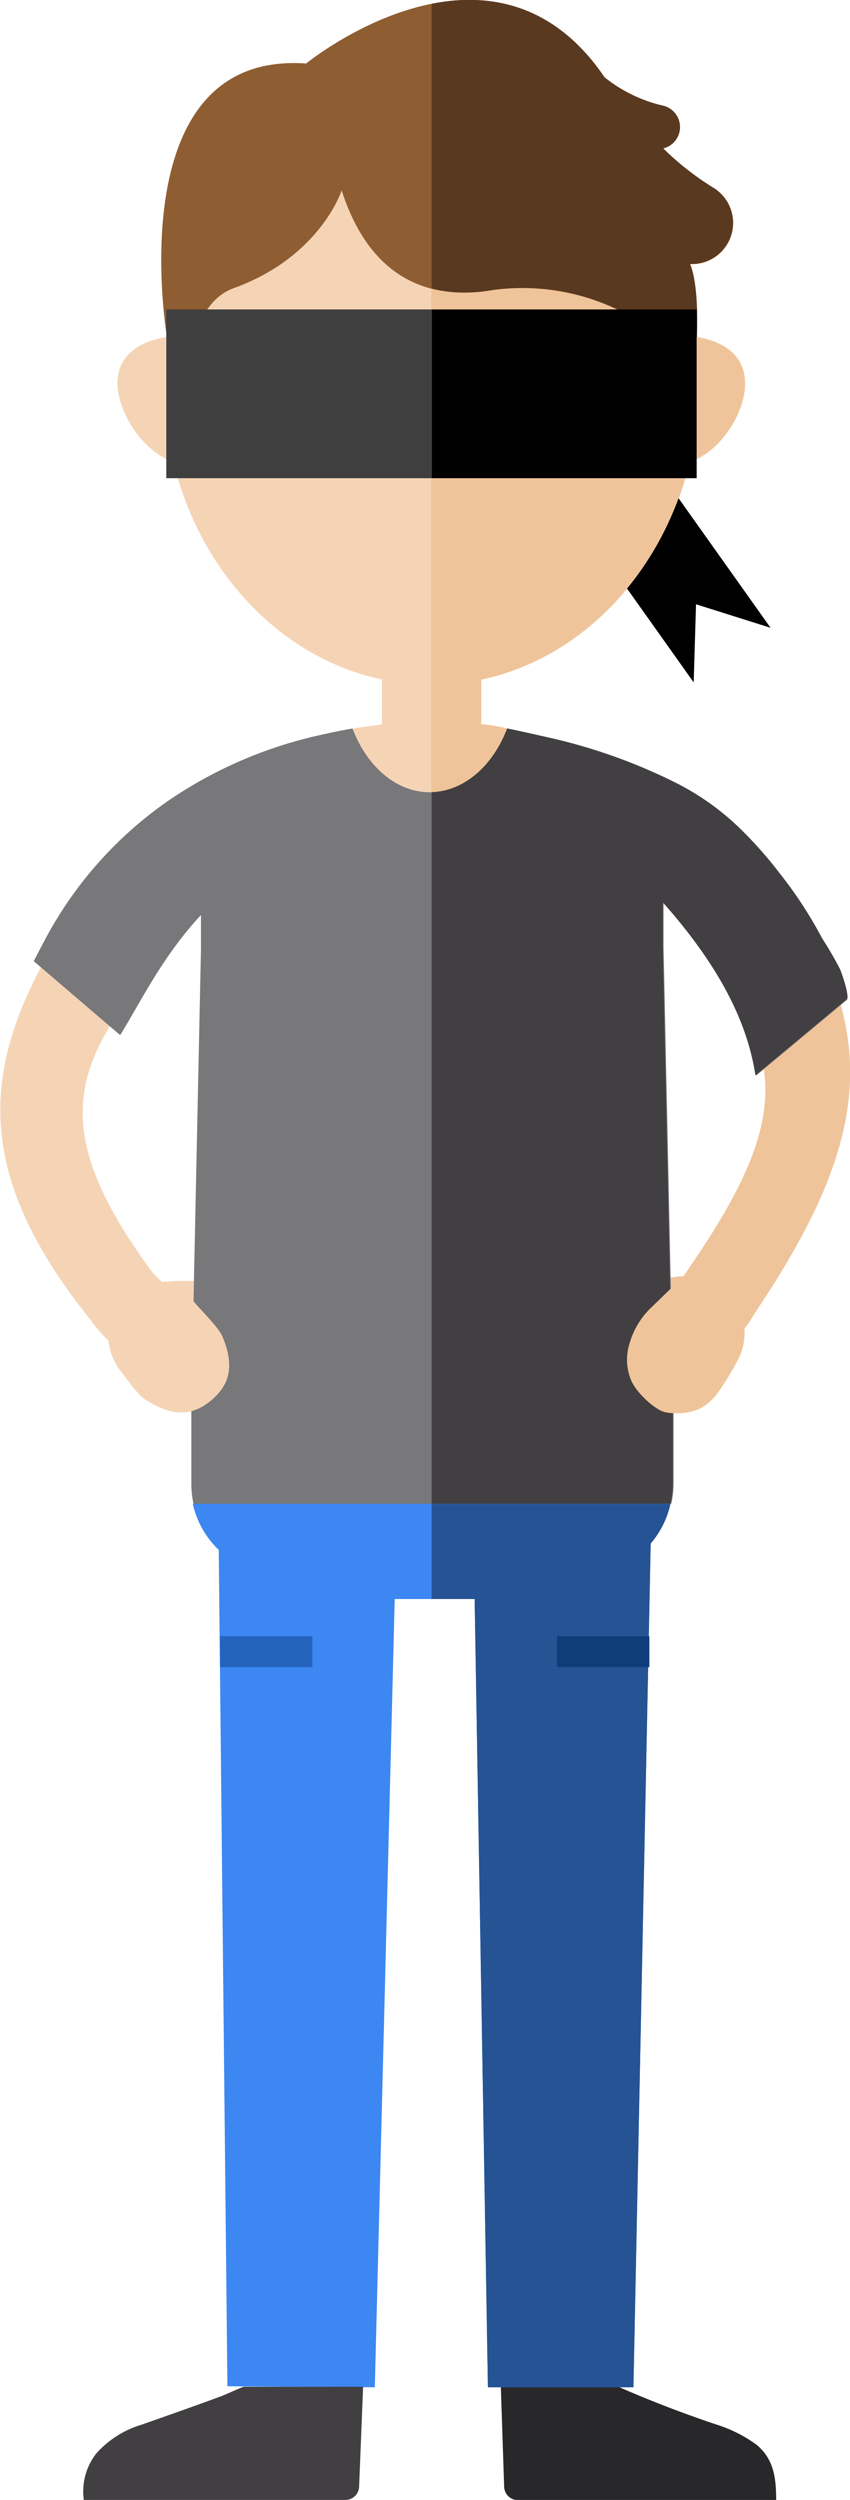 <svg xmlns="http://www.w3.org/2000/svg" id="Layer_10" data-name="Layer 10" viewBox="0 0 108.92 320"><defs><style>.cls-1{fill:#f5d4b5;}.cls-2{fill:#f0c49a;}.cls-3{fill:#787779;}.cls-4{fill:#3c87f2;}.cls-5{fill:#413f42;}.cls-6{fill:#282729;}.cls-7{fill:#8f5d32;}.cls-8{fill:#593920;}.cls-9{fill:#255394;}.cls-10{fill:#3f3f3f;}.cls-11{fill:#103d7a;}.cls-12{fill:#2464bf;}</style></defs><path class="cls-1" d="M7173.07,7218.83c2.34-2.22,2.18-4.81,1-7.7-.58-1.38-2.29-2.58-3.16-3.84.93.31,1.93.93,2.81,1.3a2.41,2.41,0,0,0,2.2-.16c.15-.06.35-.1.33-.33-.1-1.46.63-1.52-1.07-2.66a7.91,7.91,0,0,0-3.49-1.37,30.26,30.26,0,0,0-5.12,0c-.17,0-.25.06-.29,0a10.53,10.53,0,0,1-1.42-1.49c-14.94-20.43-9.32-28.57,6.51-45.55,1.39-6.57,2.71-10.44,3.82-17.18-5.71,4.65-9.92,2.81-14.8,9.33-16.25,21.71-21.71,37-3.06,60a25.26,25.26,0,0,0,2.14,2.43,8.06,8.06,0,0,0,1.45,3.74c1,1.18,2.13,3.05,3.41,3.87C7167.52,7221.27,7170.24,7221.53,7173.07,7218.83Z" transform="translate(-7145.54 -7040)"></path><path class="cls-2" d="M7230.2,7220.61a1.27,1.27,0,0,0,.59.21c2.75.23,4.66,0,6.52-2.25a35.19,35.19,0,0,0,2.77-4.49,7.34,7.34,0,0,0,.84-4c.7-.88,1.19-1.77,1.84-2.75,16-24,15.81-38.32-1.79-60.35-.68-.84-9.86-6.16-16.18-9.73-.15-.09-.21.23-.38,0,1.26,6,3.18,11.3,5.05,17.13,16.41,18.29,19.22,26.14,4.86,47.22-.42.61-.75,1.17-1.21,1.76,0,0-.06,0-.25,0a33.36,33.36,0,0,0-5.33,1,10.33,10.33,0,0,0-3.41,2.09c-1.51,1.38-.69,1.28-.42,2.61,0,.22.21.22.37.28a2,2,0,0,0,2.17-.14,26.06,26.06,0,0,1,2.65-1.78c-.68,1.5-2.23,2.85-2.66,4.43C7225.09,7216.09,7226.86,7218.3,7230.2,7220.61Z" transform="translate(-7145.54 -7040)"></path><path class="cls-3" d="M7253.16,7164.09a42.55,42.55,0,0,0-2.28-4,53.64,53.64,0,0,0-5.33-8.18,53,53,0,0,0-4.83-5.52,33.56,33.56,0,0,0-8.19-6l-.94-.47a71.07,71.07,0,0,0-15.3-5.42c-1.92-.44-3.84-.87-5.77-1.27-1.85,4.84-5.58,8.16-9.9,8.16s-8.06-3.31-9.9-8.14c-1.29.22-2.59.48-3.88.78a55.73,55.73,0,0,0-19.55,8.34,50.27,50.27,0,0,0-15,16.14c-.7,1.18-1.79,3.3-2.43,4.52l11.08,9.47c2.63-4.24,5.39-10.05,10.35-15.37v4.44l-.9,42.43h0l-.33,16.63,0,2v7.33a11.93,11.93,0,0,0,.28,2.55h61.21a11.33,11.33,0,0,0,.3-2.55v-7.33l0-1.73-.37-17.28-.91-42.45v-5.65c7.52,8.48,10.88,15.62,11.87,22.15,0,0,11.64-9.69,11.64-9.7C7254.46,7167.57,7253.32,7164.48,7253.16,7164.09Z" transform="translate(-7145.54 -7040)"></path><path class="cls-1" d="M7167.76,7099.13c3.45,14.18,13.81,25.11,26.72,27.85v5.76c-1.88.2-4.39.63-3.76.53,1.84,4.83,5.58,8.14,9.9,8.14s8.05-3.32,9.9-8.16a18.48,18.48,0,0,0-3.3-.55V7127c12.91-2.74,23.27-13.67,26.72-27.85,3.82-1.28,7.09-6.13,7.09-10.06,0-3.63-2.78-5.37-6.22-5.94-1.86-19.48-16.26-33.2-34-33.2-17.26,0-31.53,14.42-34,33.2-3.43.57-6.22,2.31-6.22,5.94C7160.67,7093,7163.94,7097.85,7167.76,7099.13Z" transform="translate(-7145.54 -7040)"></path><path class="cls-4" d="M7228.92,7237.56a11.63,11.63,0,0,0,2.53-5.07h-61.21a11.69,11.69,0,0,0,3.33,5.9l1.11,107.06,18.89.13,2.55-100.9h10.24l1.7,100.9h18.65Z" transform="translate(-7145.54 -7040)"></path><path class="cls-5" d="M7164.88,7360h24.92a1.76,1.76,0,0,0,1.76-1.76l.51-12.73-15.32,0c-1.14.46-2.14.92-2.75,1.17-3.42,1.27-6.85,2.46-10.29,3.68a12.61,12.61,0,0,0-5.84,3.7,7.88,7.88,0,0,0-1.58,6C7159.15,7360,7162,7360,7164.88,7360Z" transform="translate(-7145.54 -7040)"></path><path class="cls-6" d="M7242.44,7352.9a17.75,17.75,0,0,0-5.09-2.55c-4.19-1.4-8.37-3-12.42-4.77l-15.21,0,.42,12.68a1.76,1.76,0,0,0,1.76,1.76H7245C7245,7357.25,7244.72,7354.75,7242.44,7352.9Z" transform="translate(-7145.54 -7040)"></path><polygon points="79.08 52.7 98.74 80.36 89.19 77.35 88.89 87.35 69.23 59.7 79.08 52.7"></polygon><path class="cls-1" d="M7157.29,7209.19a25.26,25.26,0,0,0,2.14,2.43,8.06,8.06,0,0,0,1.45,3.74c1,1.18,2.13,3.05,3.41,3.87,3.23,2,5.95,2.3,8.78-.4,2.34-2.22,2.18-4.81,1-7.7-.58-1.38-3.2-3.77-4.07-5" transform="translate(-7145.54 -7040)"></path><path class="cls-2" d="M7234.81,7083.13c-1.86-19.48-16.26-33.2-34-33.2v91.47c4.22-.12,7.86-3.4,9.67-8.15a18.48,18.48,0,0,0-3.3-.55V7127c12.91-2.74,23.27-13.67,26.72-27.85,3.82-1.28,7.09-6.13,7.09-10.06C7241,7085.44,7238.25,7083.7,7234.81,7083.13Z" transform="translate(-7145.54 -7040)"></path><path class="cls-7" d="M7236.9,7064a35.52,35.52,0,0,1-6.37-5l.16-.05a2.81,2.81,0,0,0-.22-5.43,18.67,18.67,0,0,1-7.46-3.62c-14.43-21.22-38.24-1.77-38.24-1.77-24.09-1.7-17.84,35-17.84,35l2.57,13.22s-1.88-16.63,6-19.47c11.09-4,13.82-12.51,13.82-12.51,3.91,12.14,12.09,13.81,18.66,12.87a28.26,28.26,0,0,1,17.87,3,5.24,5.24,0,0,0,4.37.74.57.57,0,0,1,.73.63c-.56,3.67.51,9.64.51,9.64-.08-3.13,3.35-8.09,3.35-8.09.18-5.62-.4-8.2-.88-9.35h.21A5.27,5.27,0,0,0,7236.9,7064Z" transform="translate(-7145.54 -7040)"></path><path class="cls-8" d="M7236.9,7064a36,36,0,0,1-6.37-5l.16-.05a2.81,2.81,0,0,0-.22-5.43,18.67,18.67,0,0,1-7.46-3.62c-6.49-9.55-14.89-10.86-22.16-9.41v36.43a18.17,18.17,0,0,0,7.17.29,28.26,28.26,0,0,1,17.87,3,5.24,5.24,0,0,0,4.37.74.57.57,0,0,1,.73.63c-.56,3.67.51,9.64.51,9.64-.08-3.13,3.35-8.09,3.35-8.09.18-5.62-.4-8.2-.88-9.35h.21A5.27,5.27,0,0,0,7236.9,7064Z" transform="translate(-7145.54 -7040)"></path><path class="cls-5" d="M7250.88,7160.11a53.64,53.64,0,0,0-5.33-8.18,53,53,0,0,0-4.83-5.52,33.56,33.56,0,0,0-8.19-6l-.94-.47a71.07,71.07,0,0,0-15.3-5.42c-1.92-.44-3.84-.87-5.77-1.27-1.81,4.75-5.45,8-9.67,8.15v91.09h30.6a11.33,11.33,0,0,0,.3-2.55v-7.33l0-1.73-.37-17.28-.91-42.45v-5.65c7.52,8.48,10.88,15.62,11.87,22.15,0,0,11.64-9.69,11.64-9.7.52-.38-.62-3.47-.78-3.86A42.55,42.55,0,0,0,7250.88,7160.11Z" transform="translate(-7145.54 -7040)"></path><path class="cls-9" d="M7200.85,7244.68h5.51l1.7,100.9h18.65l2.21-108a11.63,11.63,0,0,0,2.53-5.07h-30.6Z" transform="translate(-7145.54 -7040)"></path><path class="cls-2" d="M7242.76,7207.32c-.65,1-1.14,1.87-1.84,2.75a7.34,7.34,0,0,1-.84,4,35.19,35.19,0,0,1-2.77,4.49,6.46,6.46,0,0,1-5.43,2.33,5.13,5.13,0,0,1-1.17-.14,3.61,3.61,0,0,1-.67-.27,9.51,9.51,0,0,1-2.18-1.77,7.39,7.39,0,0,1-1.39-1.89,6.93,6.93,0,0,1-.24-4.93,10.35,10.35,0,0,1,2.66-4.43l4.22-4.08" transform="translate(-7145.54 -7040)"></path><rect class="cls-10" x="21.31" y="39.61" width="34.04" height="21.6"></rect><rect x="55.34" y="39.61" width="33.93" height="21.6"></rect><rect class="cls-11" x="71.37" y="209.44" width="11.84" height="3.95"></rect><rect class="cls-12" x="28.19" y="209.44" width="11.84" height="3.95"></rect></svg>